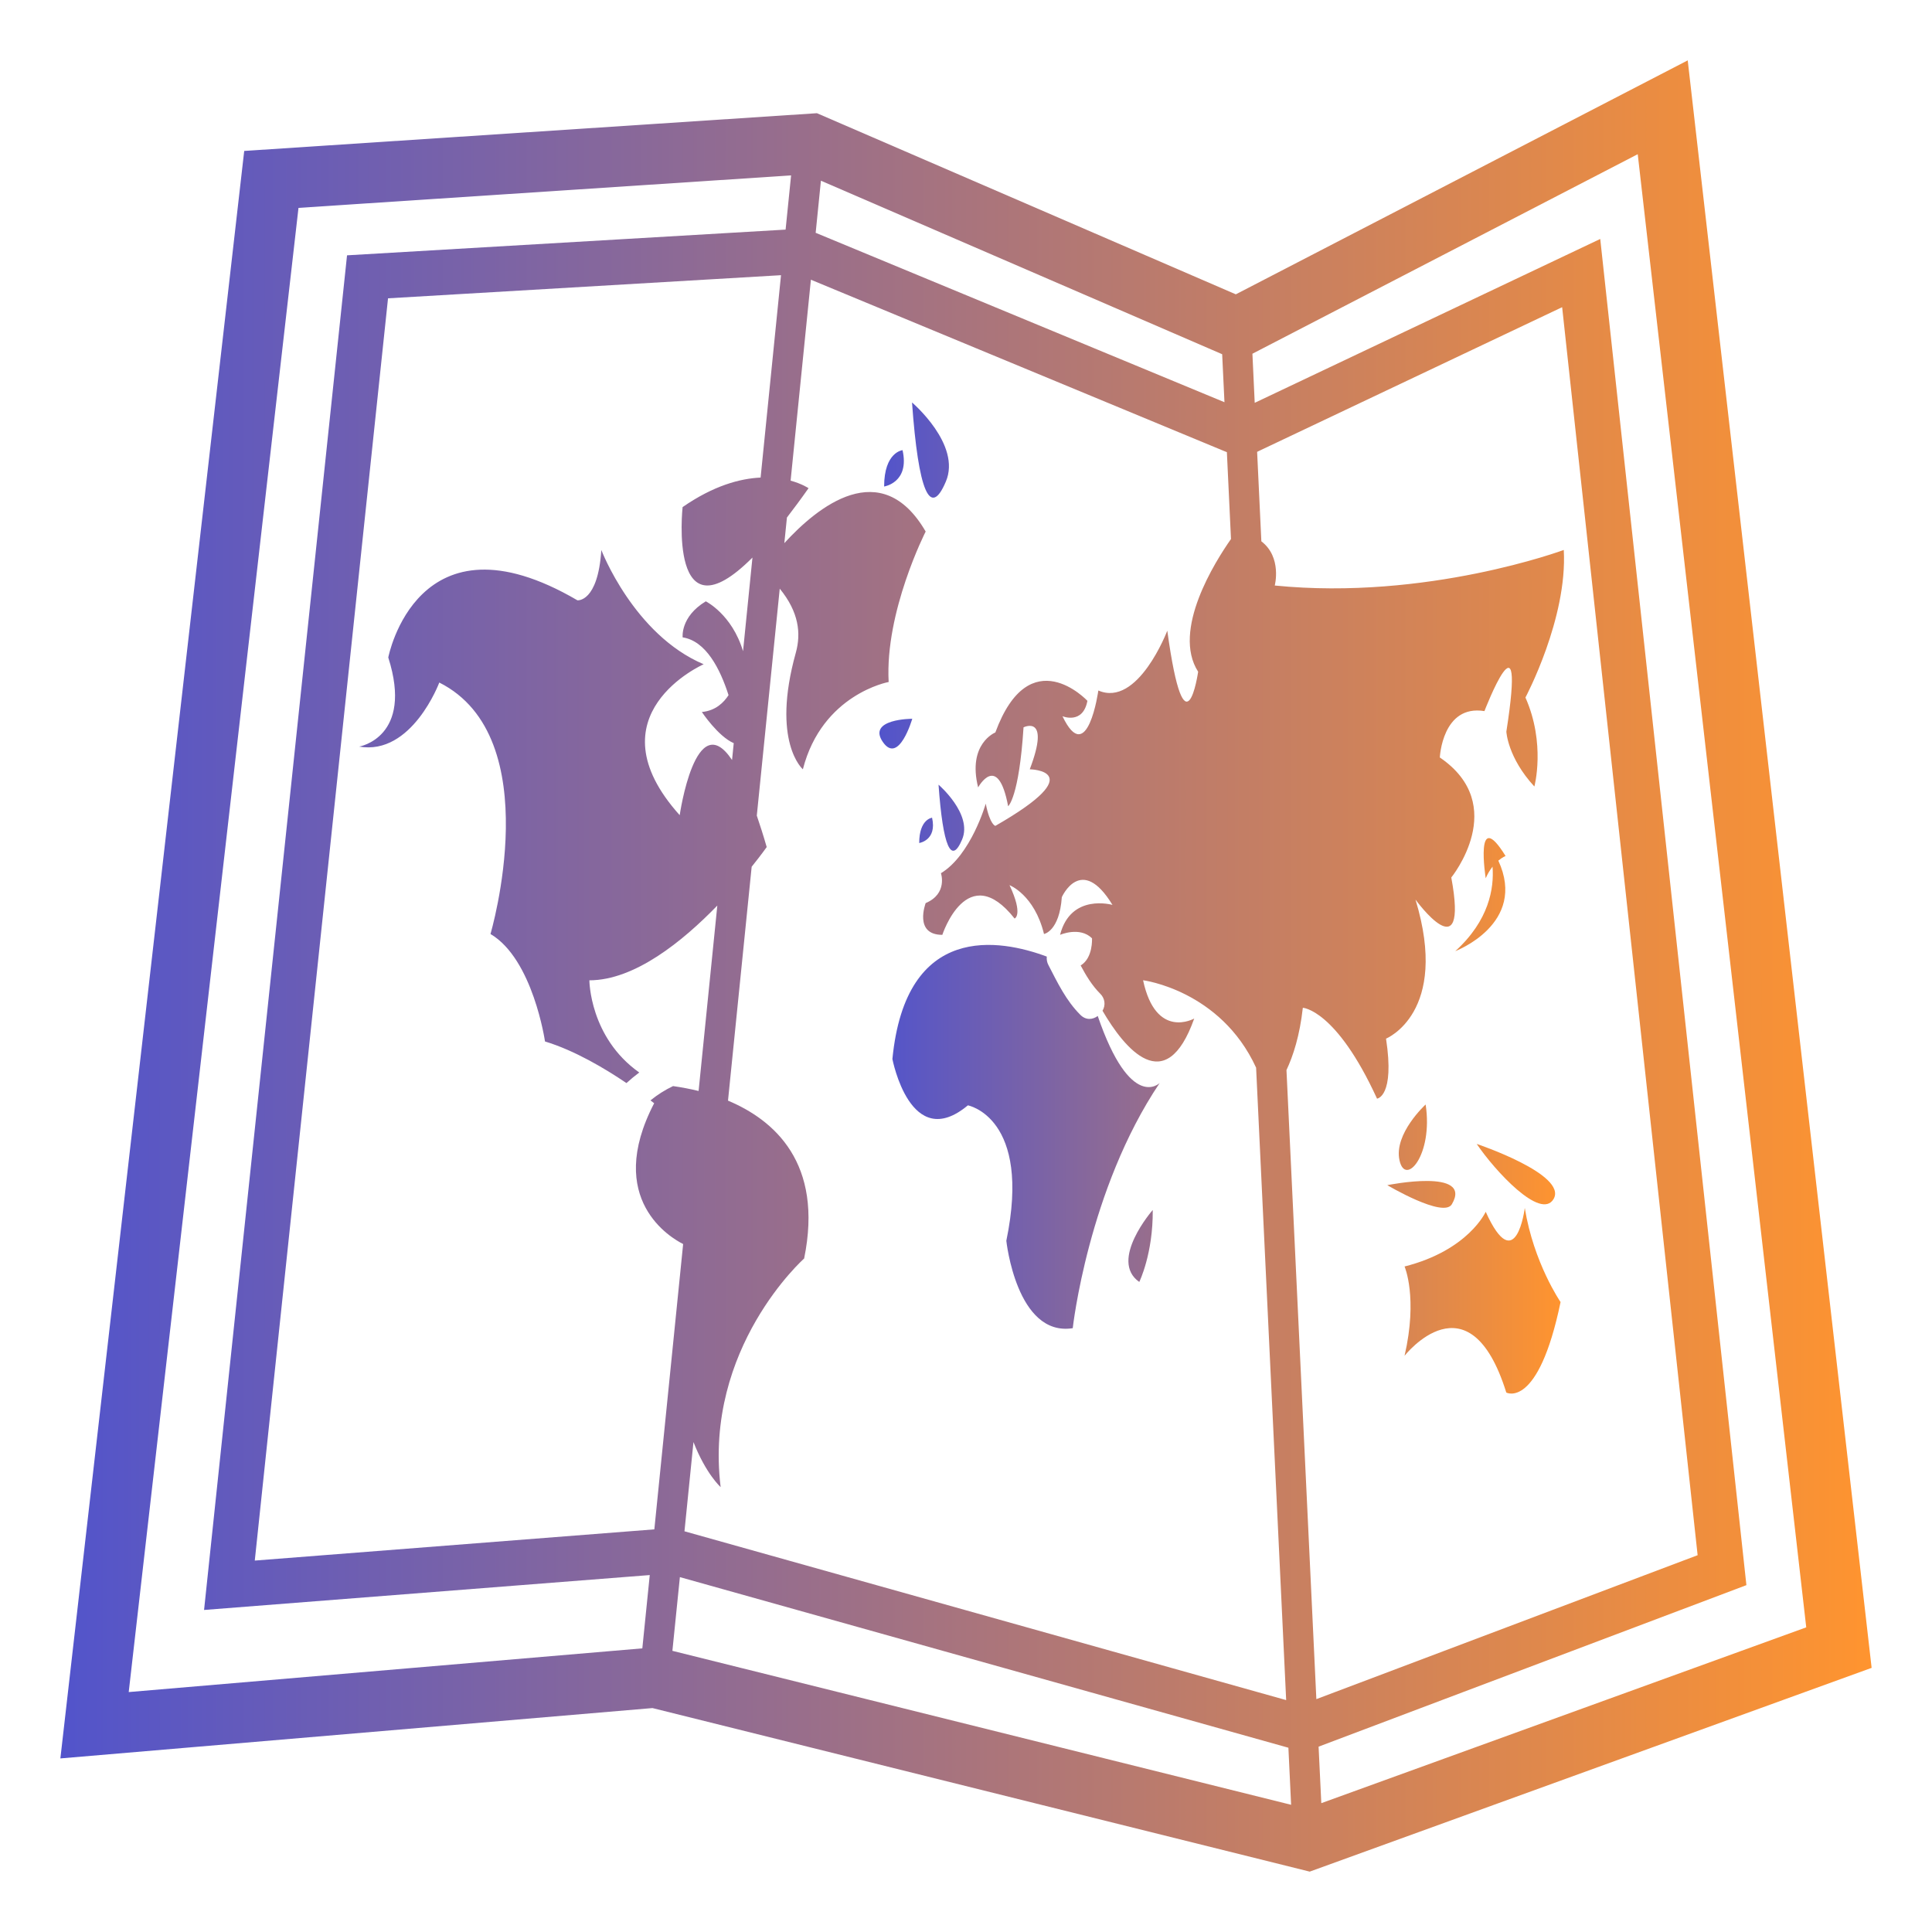 <svg width="32" height="32" viewBox="0 0 32 32" fill="none" xmlns="http://www.w3.org/2000/svg">
<path d="M27.954 1L20.469 4.875L13.531 1.875L4.045 2.5L1 29.125L10.807 28.291L21.693 31L31 27.625L27.954 1ZM27.126 2.554L29.917 26.954L21.885 29.866L21.84 28.93L28.926 26.255L26.505 3.958L20.782 6.672L20.744 5.859L20.929 5.763L27.126 2.554ZM21.308 17.724C21.419 17.488 21.527 17.157 21.579 16.692C21.579 16.692 22.131 16.719 22.808 18.197C22.808 18.197 23.105 18.167 22.957 17.203C22.957 17.203 24.015 16.776 23.445 14.9C23.445 14.9 24.332 16.123 24.038 14.534C24.038 14.534 25.012 13.339 23.848 12.546C23.848 12.546 23.888 11.665 24.587 11.778C24.587 11.778 25.287 9.96 24.95 12.118C24.95 12.118 24.97 12.546 25.414 13.027C25.414 13.027 25.605 12.318 25.266 11.553C25.266 11.553 25.965 10.243 25.901 9.109C25.901 9.109 23.636 9.95 21.114 9.698C21.114 9.698 21.237 9.229 20.892 8.966L20.822 7.484L20.882 7.455L25.874 5.088L28.118 25.759L21.803 28.143L21.308 17.724ZM20.389 8.928C20.128 9.299 19.405 10.441 19.845 11.126C19.845 11.126 19.631 12.607 19.334 10.446C19.334 10.446 18.849 11.722 18.192 11.437C18.192 11.437 18.012 12.728 17.598 11.863C17.598 11.863 17.936 12.005 18.011 11.608C18.011 11.608 17.056 10.585 16.486 12.132C16.486 12.132 16.02 12.317 16.201 13.042C16.201 13.042 16.527 12.444 16.698 13.354C16.698 13.354 16.878 13.213 16.953 12.047C16.953 12.047 17.407 11.821 17.056 12.742C17.056 12.742 18.095 12.758 16.486 13.679C16.486 13.679 16.397 13.664 16.327 13.311C16.327 13.311 16.084 14.161 15.585 14.463C15.585 14.463 15.701 14.802 15.332 14.958C15.332 14.958 15.131 15.484 15.608 15.484C15.608 15.484 16.02 14.22 16.805 15.214C16.805 15.214 16.954 15.158 16.721 14.661C16.721 14.661 17.133 14.819 17.292 15.47C17.292 15.47 17.547 15.426 17.587 14.86C17.587 14.86 17.907 14.136 18.426 14.988C18.426 14.988 17.736 14.789 17.558 15.484C17.558 15.484 17.884 15.341 18.087 15.541C18.087 15.541 18.107 15.866 17.899 15.991C17.989 16.16 18.087 16.322 18.223 16.459C18.26 16.494 18.285 16.542 18.292 16.593C18.299 16.644 18.288 16.696 18.261 16.741C18.628 17.369 19.306 18.204 19.78 16.87C19.78 16.87 19.145 17.23 18.933 16.236C18.933 16.236 20.215 16.399 20.805 17.684L21.303 28.159L11.337 25.363L11.486 23.885C11.694 24.416 11.936 24.631 11.936 24.631C11.655 22.323 13.319 20.845 13.319 20.845C13.643 19.261 12.82 18.55 12.058 18.23L12.45 14.356C12.607 14.161 12.699 14.03 12.699 14.03C12.643 13.835 12.588 13.665 12.535 13.509L12.915 9.75C13.233 10.139 13.27 10.492 13.181 10.812C12.77 12.289 13.298 12.742 13.298 12.742C13.618 11.495 14.719 11.296 14.719 11.296C14.655 10.13 15.332 8.804 15.332 8.804C14.596 7.538 13.543 8.392 12.991 8.996L13.034 8.572C13.146 8.426 13.264 8.268 13.392 8.086C13.392 8.086 13.287 8.014 13.095 7.961L13.431 4.633L20.273 7.47L20.321 7.489L20.389 8.928ZM12.598 7.91C12.257 7.926 11.82 8.043 11.306 8.399C11.306 8.399 11.062 10.639 12.463 9.235L12.307 10.786C12.124 10.174 11.69 9.96 11.69 9.96C11.265 10.217 11.307 10.557 11.307 10.557C11.693 10.616 11.928 11.079 12.067 11.514C11.989 11.634 11.855 11.771 11.625 11.793C11.625 11.793 11.893 12.197 12.153 12.309L12.125 12.588C11.52 11.681 11.258 13.502 11.258 13.502C9.762 11.836 11.655 11.002 11.655 11.002C10.496 10.512 9.96 9.11 9.96 9.11C9.903 9.981 9.564 9.943 9.564 9.943C6.909 8.39 6.431 10.89 6.431 10.89C6.853 12.214 5.949 12.366 5.949 12.366C6.824 12.517 7.276 11.305 7.276 11.305C9.085 12.214 8.124 15.47 8.124 15.47C8.829 15.886 9.027 17.25 9.027 17.25C9.519 17.399 10.023 17.7 10.376 17.939C10.444 17.877 10.515 17.819 10.588 17.764C9.764 17.181 9.762 16.237 9.762 16.237C10.511 16.237 11.306 15.592 11.881 14.999L11.571 18.07C11.431 18.036 11.29 18.009 11.148 17.989C11.014 18.053 10.889 18.132 10.774 18.226L10.835 18.273C10.004 19.872 11.129 20.513 11.315 20.605L10.838 25.331L4.22 25.848L6.427 4.941L12.936 4.558L12.598 7.91ZM11.261 26.122L21.34 28.948L21.385 29.893L11.137 27.343L11.261 26.122ZM20.243 5.867L20.281 6.662L13.51 3.856L13.597 2.993L20.072 5.793L20.243 5.867ZM4.944 3.443L13.103 2.905L13.012 3.803L5.748 4.229L3.38 26.666L10.762 26.088L10.639 27.302L2.132 28.026L4.944 3.443Z" fill="url(#paint0_linear_5116_6020)"/>
<path d="M16.031 18.308C16.031 18.308 17.092 18.506 16.668 20.551C16.668 20.551 16.837 22.145 17.768 21.999C17.768 21.999 18.022 19.7 19.208 17.938C19.208 17.938 18.727 18.417 18.182 16.828C18.099 16.889 17.987 16.902 17.894 16.809C17.659 16.575 17.517 16.279 17.364 15.982C17.342 15.94 17.333 15.892 17.338 15.844C16.566 15.556 15.003 15.267 14.781 17.541C14.782 17.541 15.077 19.105 16.031 18.308ZM15.545 12.997C15.618 14.021 15.755 14.332 15.935 13.906C16.115 13.485 15.545 12.997 15.545 12.997ZM15.225 13.963C15.225 13.963 15.523 13.919 15.438 13.544C15.438 13.544 15.225 13.566 15.225 13.963ZM15.11 11.905C15.11 11.905 14.357 11.905 14.623 12.29C14.888 12.673 15.11 11.905 15.11 11.905ZM18.87 21.233C18.87 21.233 19.1 20.765 19.093 20.041C19.093 20.041 18.361 20.878 18.87 21.233ZM23.613 18.294C23.613 18.294 23.083 18.778 23.18 19.218C23.276 19.66 23.741 19.131 23.613 18.294ZM25.733 19.858C25.965 19.451 24.459 18.947 24.459 18.947C24.757 19.388 25.522 20.221 25.733 19.858ZM24.048 19.945C24.402 19.34 22.978 19.63 22.978 19.63C22.978 19.63 23.911 20.184 24.048 19.945ZM24.608 20.071C24.608 20.071 24.323 20.709 23.264 20.977C23.264 20.977 23.487 21.489 23.264 22.456C23.264 22.456 24.333 21.092 24.949 23.065C24.949 23.065 25.477 23.352 25.848 21.566C25.848 21.566 25.403 20.922 25.255 20.007C25.256 20.006 25.109 21.179 24.608 20.071ZM24.817 14.255C24.884 14.198 24.937 14.178 24.937 14.178C24.418 13.339 24.608 14.547 24.608 14.547C24.641 14.468 24.681 14.407 24.721 14.355C24.749 14.713 24.663 15.247 24.104 15.754C24.103 15.754 25.302 15.302 24.817 14.255ZM15.666 7.977C15.928 7.364 15.106 6.666 15.106 6.666C15.211 8.14 15.407 8.59 15.666 7.977ZM14.644 8.058C14.644 8.058 15.07 7.995 14.949 7.456C14.949 7.456 14.644 7.486 14.644 8.058Z" fill="url(#paint1_linear_5116_6020)"/>
<defs>
<linearGradient id="paint0_linear_5116_6020" x1="1" y1="16" x2="31" y2="16" gradientUnits="userSpaceOnUse">
<stop stop-color="#5254CB"/>
<stop offset="1" stop-color="#FF942F"/>
</linearGradient>
<linearGradient id="paint1_linear_5116_6020" x1="14.566" y1="14.874" x2="25.848" y2="14.874" gradientUnits="userSpaceOnUse">
<stop stop-color="#5254CB"/>
<stop offset="1" stop-color="#FF942F"/>
</linearGradient>
</defs>
</svg>
